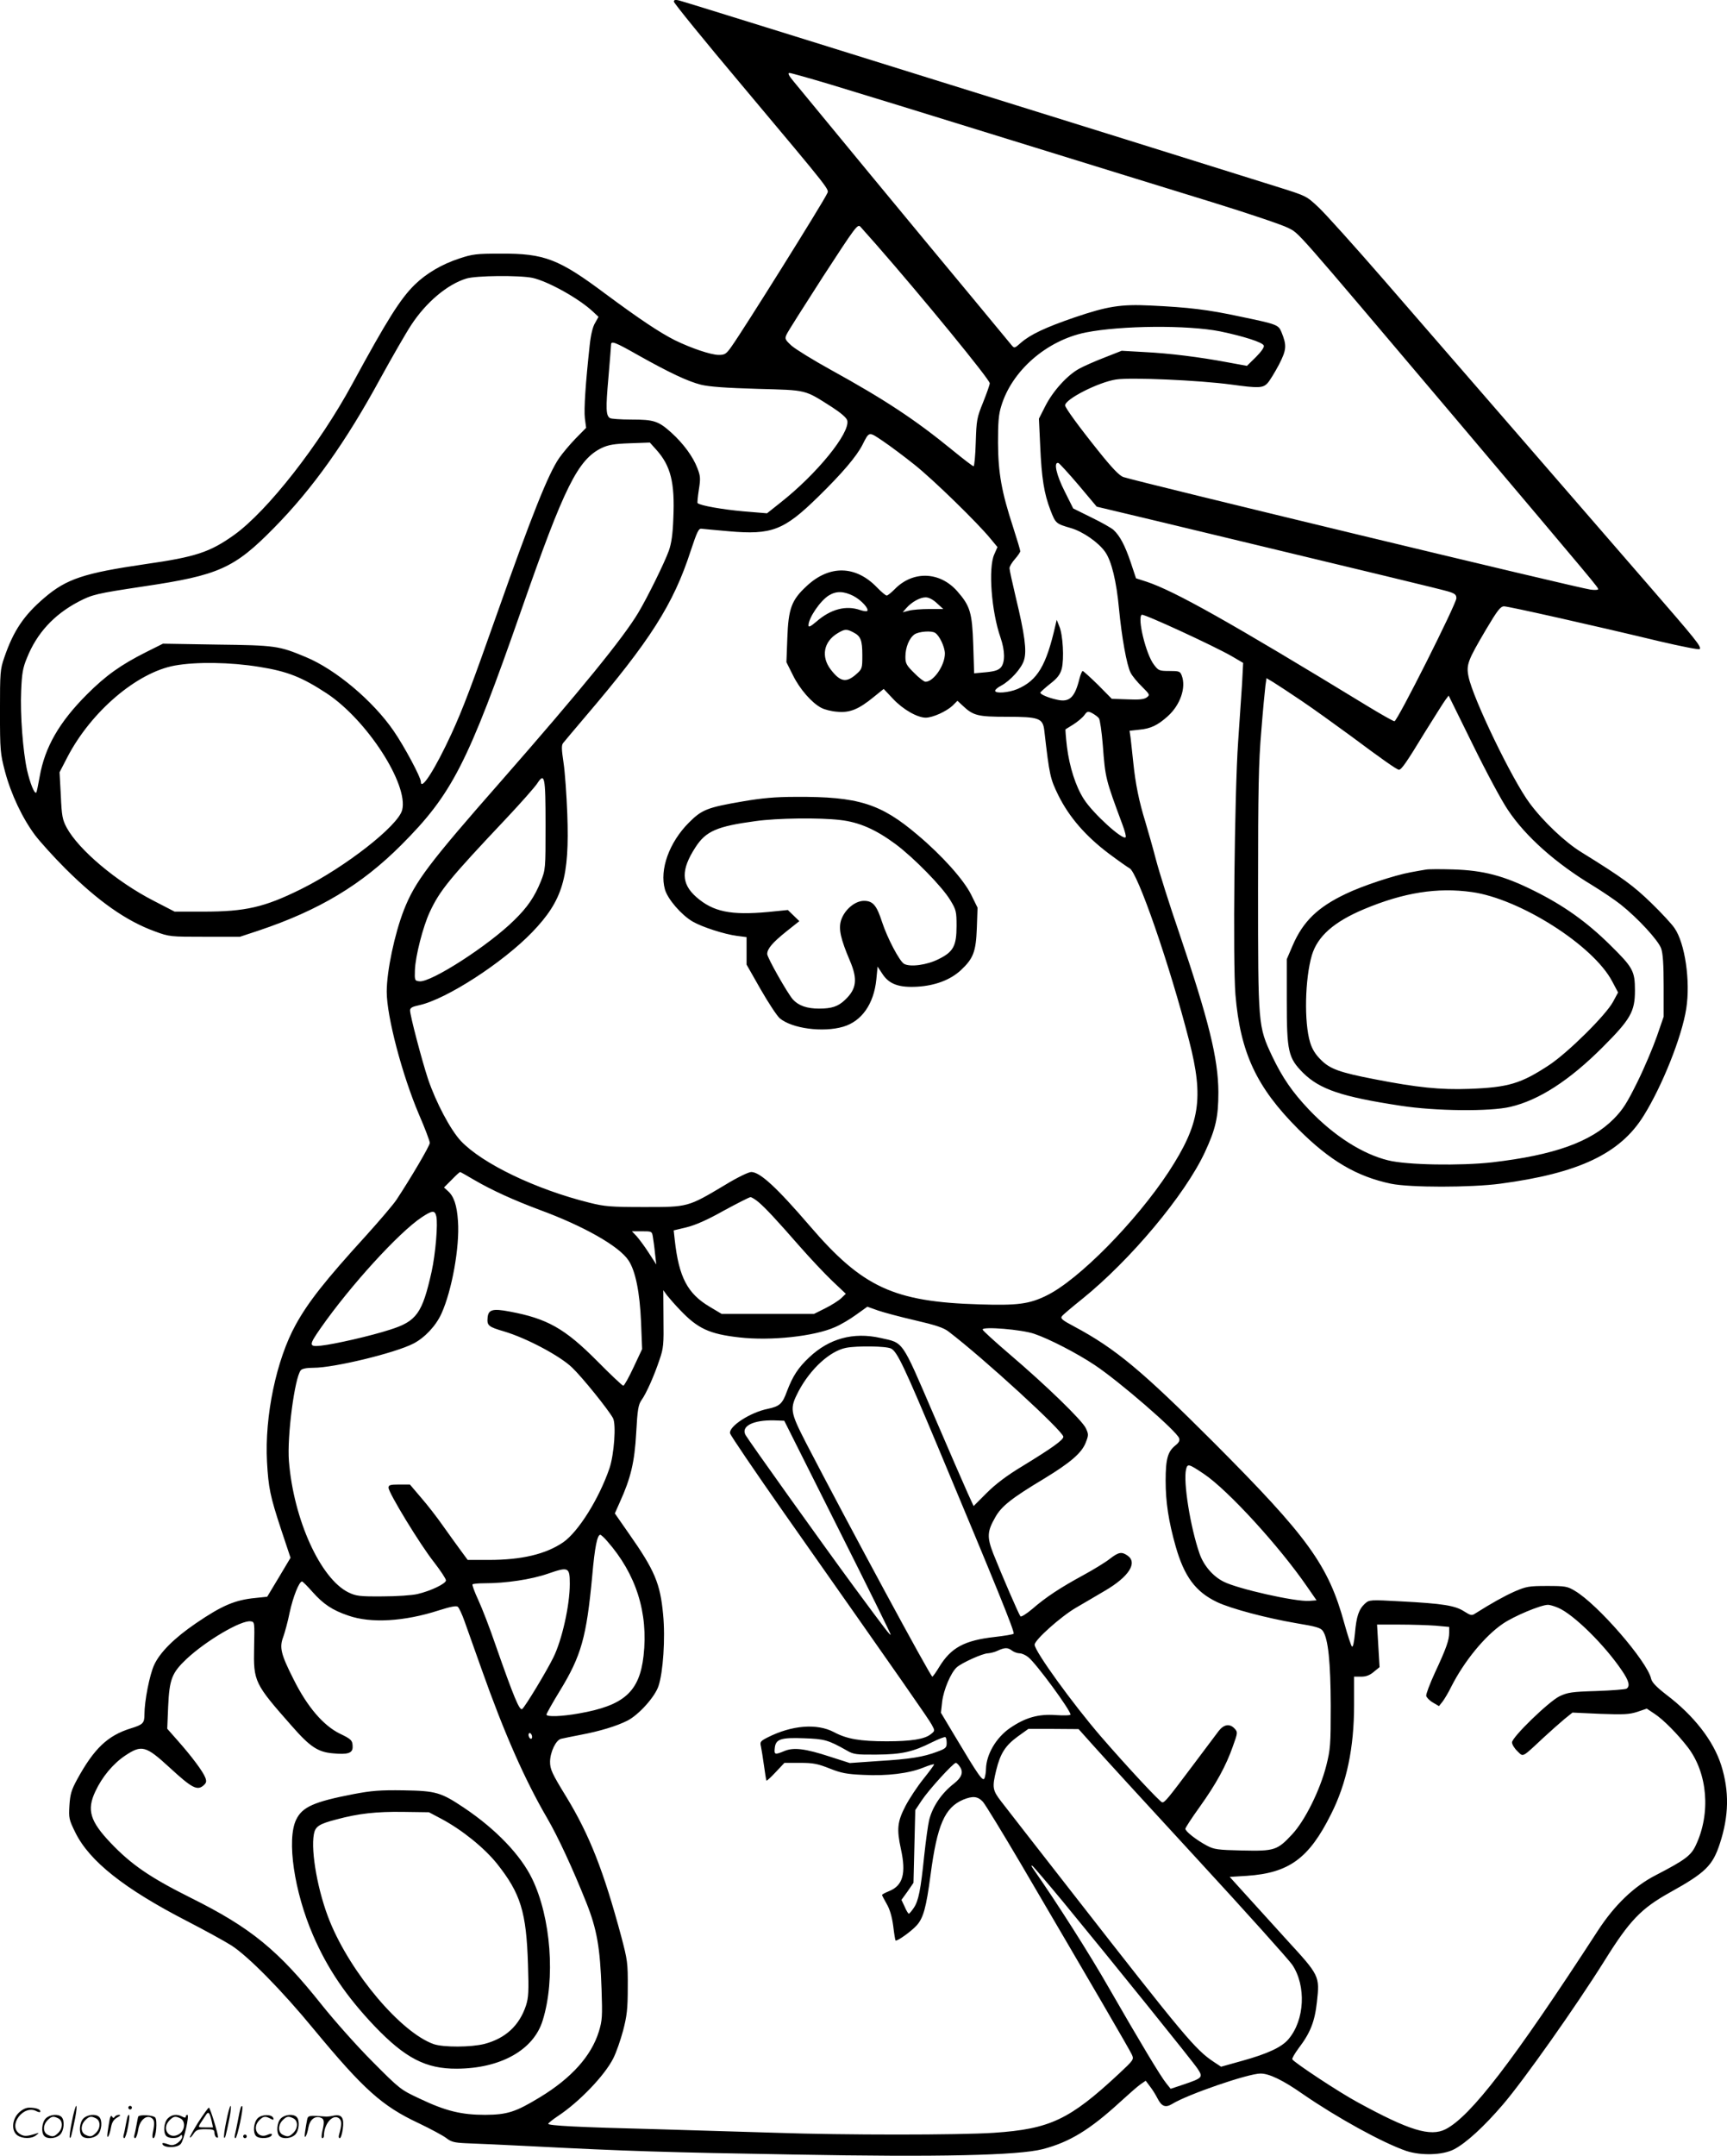 <svg version="1.0" xmlns="http://www.w3.org/2000/svg"
  viewBox="0 0 962.282 1200.411"
 preserveAspectRatio="xMidYMid meet">
<g transform="translate(-0.511,1200.628) scale(0.1,-0.1)"
fill="#000000" stroke="none">
<path d="M3760 11997 c0 -8 169 -216 377 -463 516 -615 488 -580 476 -607 -23
-50 -464 -755 -531 -849 -30 -43 -38 -48 -72 -48 -44 0 -155 38 -245 82 -85
43 -196 117 -385 257 -262 196 -341 226 -585 225 -135 0 -158 -3 -230 -27 -98
-32 -184 -83 -248 -145 -81 -79 -155 -197 -348 -552 -184 -340 -474 -710 -660
-843 -135 -96 -214 -122 -494 -162 -342 -50 -439 -82 -562 -187 -115 -98 -173
-184 -224 -333 -23 -66 -24 -84 -24 -300 0 -219 2 -235 28 -335 34 -127 97
-260 168 -355 29 -38 105 -122 168 -185 182 -181 339 -292 499 -350 81 -30 86
-30 279 -30 l195 0 106 35 c336 113 571 254 792 475 285 285 371 453 672 1315
238 682 313 832 446 897 37 17 69 23 157 26 l111 4 36 -40 c80 -89 104 -182
95 -381 -3 -89 -11 -142 -25 -181 -23 -65 -119 -260 -170 -345 -84 -141 -322
-433 -762 -935 -408 -464 -482 -563 -544 -720 -52 -133 -96 -341 -96 -456 0
-138 86 -463 179 -682 34 -78 61 -150 61 -160 0 -16 -106 -196 -186 -317 -18
-27 -95 -117 -170 -200 -226 -248 -321 -368 -391 -495 -108 -195 -174 -510
-160 -765 8 -143 17 -189 79 -377 l52 -156 -65 -109 -65 -108 -67 -7 c-113
-11 -185 -42 -329 -140 -122 -83 -202 -163 -234 -233 -25 -54 -54 -200 -54
-275 0 -49 -8 -57 -76 -78 -129 -40 -205 -112 -300 -286 -31 -57 -38 -81 -42
-143 -4 -70 -3 -78 33 -151 79 -160 273 -313 620 -492 99 -51 212 -113 250
-137 94 -61 280 -249 460 -468 276 -333 379 -426 582 -521 65 -31 134 -68 153
-82 29 -23 47 -27 110 -30 41 -1 208 -9 370 -17 521 -27 751 -34 1455 -46 816
-15 1252 -5 1390 30 150 39 263 108 433 264 46 42 96 86 112 97 l29 20 24 -32
c14 -18 32 -47 41 -65 24 -47 45 -55 83 -32 86 53 423 169 492 169 48 0 125
-37 235 -114 193 -133 446 -272 577 -317 83 -27 202 -24 266 9 67 35 166 125
273 250 115 134 405 544 566 801 139 223 203 290 365 380 198 110 237 149 277
271 51 155 53 292 8 436 -44 138 -152 277 -308 395 -55 43 -78 67 -83 88 -21
95 -298 415 -425 489 -41 25 -54 27 -155 27 -101 0 -116 -3 -181 -31 -60 -27
-128 -65 -220 -123 -18 -12 -25 -10 -60 12 -50 33 -121 44 -349 56 -178 10
-180 9 -204 -12 -35 -32 -48 -72 -56 -165 -5 -52 -11 -80 -17 -74 -5 5 -24 63
-42 128 -89 325 -202 481 -730 1010 -398 398 -546 521 -774 643 -70 37 -80 46
-69 59 6 8 57 51 112 95 268 216 573 579 684 818 60 129 75 195 75 334 -1 188
-54 401 -220 891 -53 154 -110 335 -128 404 -18 69 -45 163 -59 210 -35 113
-55 211 -67 328 -6 54 -12 115 -15 138 l-6 41 54 6 c65 6 103 25 159 75 70 63
103 160 78 226 -9 24 -14 26 -69 26 -57 0 -61 2 -86 35 -45 58 -94 262 -68
278 11 7 403 -174 502 -231 l63 -37 -6 -115 c-4 -63 -14 -209 -22 -325 -20
-286 -30 -1225 -15 -1407 27 -323 117 -516 350 -749 176 -176 326 -264 516
-304 106 -22 444 -22 610 0 436 58 668 167 799 379 103 165 213 440 237 596
24 153 -7 365 -66 449 -15 22 -73 85 -130 140 -98 95 -159 140 -387 281 -92
56 -214 172 -289 273 -97 129 -317 585 -341 705 -14 67 -4 91 98 264 63 106
80 128 100 128 24 0 501 -107 867 -195 120 -28 220 -48 223 -43 9 15 -17 47
-294 366 -369 426 -1120 1291 -1468 1692 -160 184 -322 364 -360 400 -69 65
-70 65 -219 112 -83 26 -474 148 -870 272 -1601 499 -2451 764 -2477 770 -20
5 -28 3 -28 -7z m872 -461 c117 -35 562 -172 988 -304 426 -132 939 -290 1140
-352 201 -62 390 -126 421 -142 67 -35 11 28 935 -1063 798 -944 794 -939 794
-950 0 -4 -19 -5 -42 -2 -75 10 -2515 598 -2604 627 -22 8 -62 49 -141 148
-109 136 -183 238 -183 251 0 35 186 129 283 144 81 13 463 -4 642 -28 153
-21 177 -20 203 8 12 13 40 59 63 102 43 84 45 107 14 183 -17 40 -25 43 -232
86 -177 38 -284 51 -498 61 -165 8 -239 -4 -422 -66 -163 -56 -246 -95 -299
-141 -36 -32 -37 -32 -53 -13 -9 11 -104 126 -211 255 -108 129 -368 444 -580
700 -211 256 -401 486 -423 513 -27 32 -34 47 -23 47 8 0 111 -29 228 -64z
m255 -891 c256 -292 633 -752 633 -773 0 -8 -17 -56 -37 -106 -35 -86 -37 -99
-41 -223 -2 -73 -8 -133 -12 -133 -5 0 -57 40 -117 89 -208 170 -376 281 -677
447 -98 54 -197 115 -220 135 -37 34 -39 39 -28 63 6 14 98 159 203 322 183
281 193 295 209 277 9 -10 48 -54 87 -98z m-1915 -186 c86 -19 258 -114 337
-188 l31 -29 -19 -34 c-13 -20 -24 -67 -30 -123 -23 -211 -33 -358 -27 -408
l7 -53 -59 -60 c-32 -33 -73 -82 -91 -108 -61 -88 -154 -322 -346 -866 -141
-399 -189 -527 -254 -669 -91 -197 -171 -323 -171 -267 0 24 -93 198 -152 283
-115 167 -323 342 -490 411 -149 62 -167 65 -494 69 l-301 5 -94 -47 c-141
-71 -224 -130 -329 -235 -155 -155 -235 -294 -264 -459 -8 -45 -16 -85 -19
-88 -10 -9 -34 51 -51 124 -23 104 -39 311 -33 443 4 95 9 127 32 182 55 138
150 241 286 313 79 41 99 46 365 86 418 62 504 100 726 326 215 218 400 478
593 833 65 118 142 252 171 296 83 127 202 227 307 259 53 17 296 19 369 4z
m3832 -298 c130 -27 237 -61 243 -79 4 -8 -14 -34 -44 -64 l-50 -49 -109 20
c-155 29 -322 50 -465 57 l-124 7 -94 -37 c-52 -20 -116 -48 -143 -63 -66 -36
-146 -124 -189 -209 l-35 -69 7 -151 c8 -182 22 -267 57 -358 29 -75 31 -76
113 -100 67 -19 155 -80 192 -133 36 -51 63 -165 77 -315 15 -158 43 -316 65
-358 9 -18 38 -53 63 -77 44 -44 45 -46 27 -60 -15 -11 -42 -14 -107 -11 l-88
3 -77 78 c-43 42 -82 77 -85 77 -4 0 -12 -19 -18 -42 -26 -106 -56 -134 -125
-118 -51 11 -96 31 -93 40 2 4 26 26 55 49 40 31 55 51 64 83 14 54 7 191 -14
238 l-14 35 -7 -30 c-51 -225 -100 -308 -213 -356 -48 -20 -123 -26 -123 -9 0
6 15 19 33 28 51 27 115 97 128 143 16 51 4 142 -46 349 -19 80 -35 153 -35
162 0 10 14 33 30 51 17 19 30 39 30 44 0 6 -18 66 -40 134 -64 196 -83 301
-84 469 0 113 3 158 18 205 59 197 253 366 471 410 197 39 568 42 749 6z
m-3244 -132 c173 -97 276 -146 351 -165 45 -11 138 -18 314 -23 281 -8 259 -2
418 -103 49 -32 79 -58 83 -73 17 -69 -170 -299 -374 -459 l-73 -58 -133 11
c-113 10 -241 32 -254 46 -2 2 1 35 7 74 10 62 9 77 -8 120 -24 64 -78 137
-144 197 -73 66 -98 74 -224 74 -59 0 -113 4 -119 8 -23 14 -24 53 -9 223 8
95 15 179 15 186 0 23 23 14 150 -58z m1539 -609 c104 -82 355 -327 425 -413
l39 -47 -18 -41 c-34 -75 -16 -317 35 -463 25 -73 26 -136 3 -165 -14 -16 -33
-23 -84 -28 l-66 -6 -5 159 c-6 179 -17 216 -89 298 -98 111 -248 115 -349 11
-19 -19 -39 -35 -44 -35 -6 0 -31 21 -55 46 -118 122 -264 125 -390 8 -86 -79
-103 -126 -109 -292 l-5 -133 36 -72 c38 -78 106 -155 158 -182 18 -10 58 -20
89 -22 70 -7 120 14 202 81 l57 46 52 -55 c56 -60 136 -105 183 -105 40 1 113
34 149 67 l27 27 28 -26 c60 -57 85 -63 247 -63 180 0 201 -8 209 -77 29 -253
33 -268 79 -362 60 -120 150 -224 278 -321 56 -42 109 -79 117 -83 44 -16 226
-543 333 -961 83 -322 60 -463 -114 -730 -182 -277 -503 -603 -681 -689 -95
-47 -162 -56 -374 -49 -477 14 -651 95 -944 436 -185 215 -278 301 -327 301
-15 0 -79 -31 -146 -72 -208 -124 -205 -123 -450 -123 -187 0 -221 3 -305 24
-299 74 -598 218 -717 344 -58 62 -139 215 -183 345 -34 103 -100 353 -100
382 0 14 12 21 51 29 151 33 465 236 630 407 170 177 208 304 195 659 -4 105
-13 233 -21 285 -11 74 -12 97 -2 109 7 9 62 74 123 146 361 423 491 626 587
922 37 111 45 128 62 125 11 -1 79 -8 151 -14 239 -21 307 5 497 191 135 132
215 226 248 291 38 75 34 74 114 20 40 -27 119 -86 174 -130z m917 -116 l100
-119 340 -81 c1283 -308 1569 -377 1614 -390 42 -12 50 -19 50 -39 0 -31 -329
-685 -345 -685 -6 0 -72 37 -146 82 -774 472 -1079 643 -1235 695 l-59 19 -30
90 c-32 94 -60 147 -96 180 -11 10 -67 42 -123 69 l-101 50 -47 94 c-47 92
-64 168 -35 159 6 -3 57 -58 113 -124z m-1256 -616 c44 -23 89 -72 77 -84 -3
-3 -20 -1 -38 5 -80 28 -165 6 -246 -65 -32 -27 -43 -32 -43 -20 0 41 66 138
114 167 41 25 82 24 136 -3z m466 -41 l35 -32 -78 0 c-43 0 -94 -4 -113 -9
l-35 -9 20 23 c30 34 76 60 108 60 17 0 41 -12 63 -33z m-466 -162 c41 -21 50
-43 50 -128 0 -73 -1 -76 -35 -106 -55 -48 -88 -42 -141 27 -55 72 -40 155 38
202 40 24 50 25 88 5z m456 -3 c24 -15 54 -79 54 -115 0 -66 -63 -157 -108
-157 -8 0 -37 22 -63 49 -43 42 -49 53 -49 90 0 52 21 104 51 125 24 16 95 22
115 8z m-3767 -189 c158 -25 238 -57 377 -148 224 -148 456 -507 420 -649 -22
-88 -318 -319 -564 -441 -204 -101 -309 -125 -544 -125 l-160 0 -118 61 c-206
106 -415 282 -483 406 -24 45 -28 65 -33 180 l-7 129 44 85 c132 253 386 470
597 509 121 22 311 19 471 -7z m5808 -189 c67 -45 190 -134 275 -196 177 -132
257 -188 268 -188 14 0 43 42 144 208 54 86 105 168 115 181 l18 24 135 -274
c74 -151 162 -315 196 -364 98 -147 266 -296 472 -420 52 -32 122 -79 155
-105 97 -77 210 -200 226 -245 10 -28 14 -90 14 -210 l0 -170 -38 -110 c-21
-60 -69 -174 -108 -253 -59 -119 -81 -154 -132 -206 -128 -129 -333 -202 -677
-242 -177 -20 -477 -15 -580 11 -144 35 -304 138 -441 282 -93 98 -148 178
-205 297 -79 168 -79 170 -79 931 0 556 3 706 18 880 9 116 20 229 23 253 l6
42 37 -22 c20 -12 91 -59 158 -104z m-1129 -97 c6 -7 16 -75 22 -151 14 -185
15 -187 110 -443 13 -35 21 -65 17 -69 -17 -17 -183 134 -233 213 -45 70 -80
179 -94 292 -6 51 -9 95 -8 96 2 1 22 14 45 28 23 15 50 37 60 51 16 22 20 23
44 11 14 -8 31 -20 37 -28z m-3083 -595 c0 -245 0 -247 -27 -315 -34 -84 -74
-143 -147 -214 -141 -140 -465 -349 -529 -341 -26 3 -27 5 -25 63 3 78 45 241
82 321 57 123 110 187 430 526 79 84 155 170 169 191 42 64 47 41 47 -231z
m-396 -1977 c98 -57 217 -111 361 -165 248 -91 445 -203 497 -282 39 -58 63
-178 70 -343 l6 -151 -48 -102 c-26 -56 -52 -102 -57 -102 -5 0 -71 62 -146
138 -180 181 -278 236 -487 275 -95 18 -119 11 -123 -34 -4 -44 4 -51 93 -77
124 -37 309 -135 377 -200 56 -53 203 -235 229 -283 18 -35 6 -202 -20 -279
-58 -169 -173 -353 -258 -412 -97 -66 -231 -98 -414 -98 l-118 0 -39 53 c-21
28 -65 90 -98 136 -32 46 -87 117 -122 157 l-63 74 -59 0 c-51 0 -60 -3 -60
-18 0 -28 176 -317 253 -414 37 -48 67 -93 67 -102 0 -18 -85 -59 -159 -76
-29 -7 -117 -13 -195 -13 -128 -1 -147 2 -189 22 -156 76 -306 406 -332 731
-11 138 32 465 66 506 7 9 33 14 72 14 113 0 454 82 556 135 62 32 125 98 156
167 58 128 102 370 92 514 -6 90 -23 139 -56 168 l-22 20 43 43 c23 24 44 43
47 43 2 0 38 -20 80 -45z m1582 -122 c40 -34 98 -96 231 -248 58 -66 139 -152
181 -192 l75 -71 -26 -25 c-15 -14 -55 -39 -89 -56 l-62 -31 -258 0 -257 0
-67 40 c-123 73 -171 164 -194 370 l-6 55 71 17 c49 12 116 41 208 93 76 41
142 75 149 75 6 0 26 -12 44 -27z m-1795 -79 c10 -41 -4 -209 -26 -309 -52
-232 -83 -276 -232 -323 -108 -35 -310 -81 -385 -89 -68 -7 -68 2 -1 98 165
236 436 533 563 617 59 39 73 40 81 6z m1207 -116 c3 -18 9 -60 12 -93 l7 -60
-42 65 c-23 36 -54 77 -68 93 l-26 27 56 0 c55 0 56 0 61 -32z m151 -406 c99
-104 163 -134 331 -153 176 -20 417 6 532 57 31 13 84 44 118 69 l63 45 59
-21 c32 -11 125 -36 208 -55 112 -26 158 -41 185 -62 197 -150 640 -556 640
-586 0 -18 -60 -61 -225 -162 -90 -54 -153 -102 -203 -152 l-72 -72 -33 72
c-18 40 -105 239 -192 442 -179 416 -164 393 -294 422 -151 34 -286 -3 -397
-108 -62 -58 -92 -105 -124 -189 -25 -70 -41 -84 -108 -98 -98 -20 -217 -98
-209 -136 2 -11 138 -211 302 -445 666 -947 805 -1146 822 -1178 18 -33 18
-34 -5 -52 -34 -28 -109 -40 -246 -40 -149 0 -223 13 -294 51 -95 50 -235 39
-371 -30 -39 -20 -42 -25 -36 -49 3 -15 11 -63 17 -107 6 -44 12 -82 14 -84 2
-2 25 19 52 48 l48 51 87 0 c73 0 98 -5 164 -31 65 -26 96 -32 188 -36 132 -7
255 8 336 41 32 13 59 21 59 17 0 -3 -27 -40 -60 -81 -33 -41 -78 -109 -100
-151 -45 -87 -49 -128 -25 -239 30 -136 11 -203 -65 -234 -22 -9 -40 -18 -40
-22 0 -3 12 -25 26 -50 17 -29 29 -70 36 -121 5 -43 11 -79 13 -82 7 -7 86 49
117 83 38 41 54 100 78 281 37 280 79 376 182 420 54 22 81 19 110 -12 14 -16
108 -170 210 -343 395 -673 608 -1038 620 -1065 12 -27 10 -29 -72 -106 -275
-256 -384 -308 -697 -329 -197 -13 -836 -13 -1213 0 -157 5 -456 14 -665 20
-443 11 -605 20 -605 30 0 4 25 24 55 44 118 78 259 225 307 320 17 33 41 103
55 155 21 81 26 119 26 241 1 136 -2 153 -36 282 -99 368 -177 566 -306 778
-81 132 -91 154 -91 197 1 54 33 121 62 127 13 3 61 13 108 22 107 20 202 49
261 79 63 32 153 132 173 192 26 76 39 267 26 399 -16 172 -46 245 -191 451
l-78 112 28 63 c61 134 82 223 91 385 7 130 12 157 29 182 27 37 71 136 101
226 22 63 24 85 22 228 l-1 159 21 -29 c12 -15 44 -52 72 -81z m1974 -133 c83
-28 238 -108 337 -174 137 -91 458 -369 470 -407 5 -13 -1 -25 -20 -40 -43
-34 -55 -75 -55 -197 0 -118 16 -225 56 -366 48 -168 111 -253 231 -310 78
-37 276 -89 439 -117 115 -19 139 -26 151 -45 29 -44 42 -172 43 -414 0 -221
-2 -243 -25 -335 -35 -137 -119 -306 -190 -382 -83 -89 -98 -94 -278 -90 -137
3 -157 6 -197 27 -58 31 -120 79 -120 94 1 7 36 61 80 122 91 127 147 229 185
338 27 75 27 78 10 97 -27 30 -60 25 -89 -12 -14 -18 -79 -105 -145 -193 -139
-185 -155 -205 -170 -205 -11 0 -199 202 -341 366 -158 183 -370 476 -370 512
0 26 144 155 229 205 44 26 117 68 162 95 134 78 184 156 127 196 -33 23 -50
20 -99 -18 -24 -19 -91 -60 -148 -91 -127 -69 -208 -122 -284 -188 -32 -27
-62 -46 -66 -41 -9 10 -103 228 -151 348 -36 93 -35 124 11 204 34 61 91 106
271 214 148 90 211 144 233 202 16 41 16 46 0 80 -21 44 -222 239 -424 411
-83 71 -151 133 -151 138 0 18 219 0 288 -24z m-798 -82 c34 -16 75 -104 265
-557 320 -764 426 -1023 418 -1031 -4 -4 -52 -12 -105 -18 -170 -19 -244 -60
-309 -166 -18 -30 -36 -55 -39 -55 -10 0 -462 836 -704 1302 -89 174 -92 190
-41 288 66 124 174 223 264 241 62 12 224 10 251 -4z m-297 -996 c164 -326
297 -595 295 -597 -4 -4 -22 19 -208 271 -176 239 -585 812 -601 841 -26 49
43 84 161 81 l55 -2 298 -594z m2040 298 c133 -89 420 -402 576 -629 l52 -75
-41 -3 c-75 -6 -399 67 -477 107 -60 30 -111 90 -134 156 -51 146 -92 401 -75
470 8 32 14 31 99 -26z m-3325 -374 c162 -184 230 -400 203 -639 -23 -201
-109 -277 -361 -321 -96 -17 -180 -20 -180 -6 0 5 33 64 74 131 120 196 149
299 181 641 14 160 28 229 45 229 4 0 22 -16 38 -35z m-208 -239 c0 -119 -44
-314 -92 -410 -39 -79 -156 -272 -173 -286 -15 -12 -47 66 -150 360 -31 91
-74 202 -95 247 -21 45 -35 84 -32 87 3 3 31 6 63 6 124 0 264 21 359 54 113
39 120 36 120 -58z m-1432 -46 c59 -66 109 -100 198 -130 125 -44 312 -33 504
29 66 21 98 27 106 20 7 -6 24 -42 38 -82 14 -40 57 -160 95 -267 125 -353
240 -614 365 -828 60 -103 143 -282 218 -470 59 -148 77 -250 85 -483 5 -150
4 -173 -15 -235 -42 -136 -153 -260 -330 -367 -135 -82 -181 -96 -303 -97
-133 0 -220 21 -365 90 -107 50 -111 53 -265 208 -86 86 -211 227 -279 312
-245 308 -397 432 -733 599 -226 113 -330 184 -446 306 -114 120 -133 183 -85
285 38 82 99 155 166 200 93 62 115 56 248 -66 126 -116 155 -131 191 -98 14
13 16 21 8 42 -13 34 -75 117 -152 204 l-60 68 5 122 c7 155 21 189 102 266
110 103 306 218 358 210 22 -3 22 -4 19 -145 -4 -191 1 -201 212 -440 100
-114 144 -143 227 -150 83 -8 110 1 110 35 0 37 -7 44 -72 75 -91 45 -180 148
-256 300 -73 144 -81 180 -58 240 8 23 25 83 35 134 19 88 53 173 69 173 4 0
31 -27 60 -60z m6938 -86 c85 -35 260 -207 357 -351 39 -57 46 -86 25 -100 -7
-4 -83 -10 -168 -13 -138 -4 -160 -8 -205 -29 -61 -30 -265 -228 -265 -257 0
-11 13 -33 30 -49 34 -33 23 -39 145 75 39 36 91 82 116 103 l46 37 154 -7
c132 -5 163 -3 207 11 l53 18 42 -28 c51 -33 132 -116 188 -189 109 -144 127
-365 44 -542 -27 -59 -59 -83 -225 -169 -121 -62 -229 -166 -322 -309 -473
-728 -708 -1033 -848 -1105 -85 -43 -203 -7 -490 150 -104 56 -352 220 -364
239 -3 5 13 32 35 62 65 85 90 148 102 258 16 144 14 147 -164 341 -83 91
-189 208 -236 260 l-86 95 96 6 c235 16 346 97 469 344 87 172 128 369 128
607 l0 158 39 0 c28 0 49 8 71 27 l32 26 -7 119 -7 118 124 0 c69 0 159 -3
201 -6 l77 -7 0 -32 c0 -41 -16 -87 -80 -224 -28 -61 -50 -119 -48 -128 2 -9
18 -26 37 -37 l34 -20 20 25 c10 13 33 51 49 84 71 140 186 281 286 349 62 43
213 106 253 106 9 0 34 -7 55 -16z m-3042 -239 c11 -8 30 -15 42 -15 12 0 33
-9 48 -21 44 -34 236 -296 236 -320 0 -5 -37 -6 -82 -3 -98 7 -170 -14 -255
-72 -77 -53 -132 -146 -134 -228 0 -17 -4 -40 -8 -51 -9 -22 -32 11 -170 242
l-73 122 7 63 c8 65 48 160 81 190 28 25 145 78 174 78 14 1 39 7 55 15 39 18
56 18 79 0z m457 -533 c48 -54 308 -338 579 -632 271 -294 507 -557 526 -585
78 -117 69 -307 -21 -413 -37 -45 -117 -82 -258 -121 l-118 -33 -41 27 c-103
69 -158 134 -793 948 -193 247 -369 473 -392 503 -48 62 -50 78 -27 173 23 94
51 137 119 187 l60 43 140 0 140 -1 86 -96z m-3131 52 c0 -8 -4 -12 -10 -9 -5
3 -10 13 -10 21 0 8 5 12 10 9 6 -3 10 -13 10 -21z m2310 -34 c0 -25 -6 -31
-53 -48 -76 -29 -149 -41 -329 -52 l-158 -11 -109 35 c-140 46 -204 53 -255
32 -53 -22 -58 -21 -54 16 5 50 33 60 163 55 114 -4 134 -9 240 -69 36 -21 53
-23 165 -22 140 1 202 15 309 69 37 18 69 31 74 28 4 -2 7 -17 7 -33z m75
-134 c19 -29 8 -58 -34 -91 -70 -54 -121 -130 -139 -205 -6 -25 -18 -112 -27
-195 -20 -195 -32 -253 -58 -292 -12 -18 -25 -33 -28 -33 -3 0 -14 17 -23 39
l-18 38 34 47 33 48 5 202 5 203 36 54 c39 59 176 209 190 209 5 0 16 -11 24
-24z m573 -749 c279 -339 723 -889 750 -930 32 -48 28 -52 -78 -88 l-72 -24
-24 30 c-32 39 -147 231 -319 530 -109 191 -292 478 -425 668 -9 13 -10 18 -2
13 6 -4 83 -94 170 -199z M4145 7544 c-199 -34 -229 -46 -301 -118 -110 -110
-165 -262 -134 -372 15 -54 91 -142 154 -179 53 -31 178 -71 247 -80 l54 -7 0
-76 0 -77 78 -137 c43 -75 91 -148 107 -162 68 -57 240 -80 353 -47 103 30
171 126 185 263 l7 72 27 -41 c37 -57 92 -77 195 -71 98 6 182 37 241 91 71
66 85 104 90 235 l4 114 -36 73 c-41 82 -160 216 -298 332 -206 175 -331 214
-678 212 -116 0 -190 -7 -295 -25z m543 -104 c104 -12 196 -52 307 -134 102
-76 260 -237 305 -312 33 -54 35 -64 35 -144 0 -111 -18 -144 -99 -184 -64
-33 -159 -46 -193 -27 -25 13 -94 144 -123 233 -30 93 -51 118 -101 118 -51 0
-110 -51 -128 -110 -14 -47 -2 -102 50 -224 44 -103 37 -157 -28 -218 -38 -36
-73 -48 -144 -48 -67 0 -114 16 -146 51 -30 34 -143 233 -143 253 0 29 30 64
106 125 l73 58 -32 31 -32 31 -110 -11 c-209 -19 -306 1 -400 83 -85 75 -86
152 -5 277 58 90 119 117 335 146 120 17 358 20 473 6z M7950 7164 c-14 -2
-52 -9 -85 -15 -88 -16 -268 -75 -361 -120 -156 -74 -238 -153 -296 -287 l-33
-77 0 -230 c0 -284 8 -319 90 -402 94 -93 216 -134 545 -184 194 -30 498 -33
611 -6 159 37 329 147 514 332 155 155 180 198 180 315 0 110 -11 129 -139
255 -129 127 -256 218 -421 300 -170 85 -284 115 -455 120 -69 2 -136 2 -150
-1z m256 -125 c267 -37 676 -296 782 -497 l33 -62 -28 -52 c-40 -74 -248 -280
-354 -351 -159 -105 -229 -126 -449 -134 -158 -6 -291 8 -522 53 -198 38 -253
58 -303 109 -30 29 -49 60 -60 97 -34 111 -29 354 10 486 32 105 122 185 291
256 220 92 407 122 600 95z M1975 2016 c-223 -43 -286 -72 -320 -143 -53 -111
-11 -399 94 -642 80 -186 186 -342 345 -509 169 -176 284 -236 456 -235 244 1
429 104 479 269 72 230 46 573 -59 789 -64 132 -201 275 -378 394 -130 87
-157 95 -337 98 -133 2 -180 -2 -280 -21z m490 -138 c116 -62 238 -161 309
-249 132 -166 164 -269 173 -561 5 -151 3 -185 -11 -229 -37 -112 -114 -183
-231 -214 -75 -19 -229 -20 -284 -1 -182 65 -460 393 -578 683 -66 162 -107
388 -89 486 8 43 29 57 126 82 122 33 223 44 370 42 l145 -2 70 -37z M406 194
c-10 -47 -15 -88 -12 -91 5 -6 9 7 30 110 7 37 10 67 6 67 -4 0 -15 -39 -24
-86z M720 270 c0 -5 5 -10 10 -10 6 0 10 5 10 10 0 6 -4 10 -10 10 -5 0 -10
-4 -10 -10z M1266 194 c-10 -47 -15 -88 -12 -91 5 -6 9 7 30 110 7 37 10 67 6
67 -4 0 -15 -39 -24 -86z M1346 269 c-3 -8 -10 -41 -16 -74 -6 -33 -14 -68
-16 -77 -3 -10 -1 -18 3 -18 10 0 46 171 38 178 -2 3 -7 -1 -9 -9z M109 241
c-38 -38 -41 -101 -7 -125 29 -20 79 -20 104 0 18 14 18 15 1 10 -53 -17 -69
-17 -92 -2 -69 45 21 166 94 126 12 -6 21 -7 21 -1 0 12 -25 21 -62 21 -19 0
-39 -10 -59 -29z M1110 189 c-28 -45 -49 -83 -47 -85 2 -3 12 7 21 21 14 21
24 25 66 25 43 0 50 -3 50 -19 0 -11 5 -23 10 -26 6 -3 10 -3 10 1 0 20 -44
164 -51 164 -4 0 -30 -37 -59 -81z m75 4 l7 -33 -42 0 c-42 0 -42 0 -28 23 8
12 21 32 29 44 15 25 22 18 34 -34z M260 210 c-22 -22 -27 -79 -8 -98 19 -19
66 -14 88 8 22 22 27 79 8 98 -19 19 -66 14 -88 -8z m71 0 c25 -14 25 -54 -1
-80 -23 -23 -33 -24 -61 -10 -25 14 -25 54 1 80 23 23 33 24 61 10z M470 210
c-22 -22 -27 -79 -8 -98 19 -19 66 -14 88 8 22 22 27 79 8 98 -19 19 -66 14
-88 -8z m71 0 c25 -14 25 -54 -1 -80 -23 -23 -33 -24 -61 -10 -25 14 -25 54 1
80 23 23 33 24 61 10z M616 204 c-3 -16 -8 -47 -11 -69 -8 -51 10 -26 19 27 5
27 15 42 34 53 18 10 22 14 10 15 -9 0 -20 -5 -24 -11 -5 -8 -9 -8 -14 1 -5 8
-10 3 -14 -16z M717 223 c-2 -4 -7 -26 -11 -48 -4 -22 -9 -48 -12 -57 -3 -10
-1 -18 4 -18 4 0 14 28 20 62 11 58 10 81 -1 61z M775 220 c-1 -3 -5 -23 -9
-45 -4 -22 -9 -48 -12 -57 -3 -10 -1 -18 4 -18 5 0 13 20 17 45 7 53 44 87 74
68 17 -11 19 -28 8 -80 -4 -18 -3 -33 2 -33 16 0 24 99 11 115 -12 14 -87 18
-95 5z M940 210 c-22 -22 -27 -79 -8 -98 15 -15 61 -15 76 0 9 9 12 8 12 -5 0
-9 -12 -24 -26 -34 -21 -13 -32 -15 -55 -6 -16 6 -29 8 -29 3 0 -24 81 -27
102 -2 18 19 50 162 37 162 -5 0 -9 -5 -9 -10 0 -7 -6 -7 -19 0 -30 16 -59 12
-81 -10z m71 0 c29 -16 25 -65 -6 -86 -56 -37 -103 28 -55 76 23 23 33 24 61
10z M1441 211 c-23 -23 -28 -80 -9 -99 19 -19 88 -13 88 9 0 5 -11 4 -24 -2
-54 -25 -89 38 -46 81 23 23 33 24 62 9 16 -9 19 -8 16 3 -8 22 -64 22 -87 -1z
M1570 210 c-22 -22 -27 -79 -8 -98 19 -19 66 -14 88 8 22 22 27 79 8 98 -19
19 -66 14 -88 -8z m71 0 c25 -14 25 -54 -1 -80 -23 -23 -33 -24 -61 -10 -25
14 -25 54 1 80 23 23 33 24 61 10z M1716 201 c-3 -14 -8 -44 -11 -66 -8 -51
10 -26 19 27 8 41 35 63 66 53 22 -7 24 -21 11 -77 -5 -22 -5 -38 0 -38 5 0 9
6 9 13 0 68 51 125 85 97 15 -13 15 -35 -1 -92 -3 -10 -1 -18 4 -18 6 0 13 23
17 50 9 63 -5 84 -49 76 -17 -4 -35 -6 -41 -6 -101 8 -104 7 -109 -19z M1360
110 c0 -5 5 -10 10 -10 6 0 10 5 10 10 0 6 -4 10 -10 10 -5 0 -10 -4 -10 -10z"/>
</g>
</svg>
